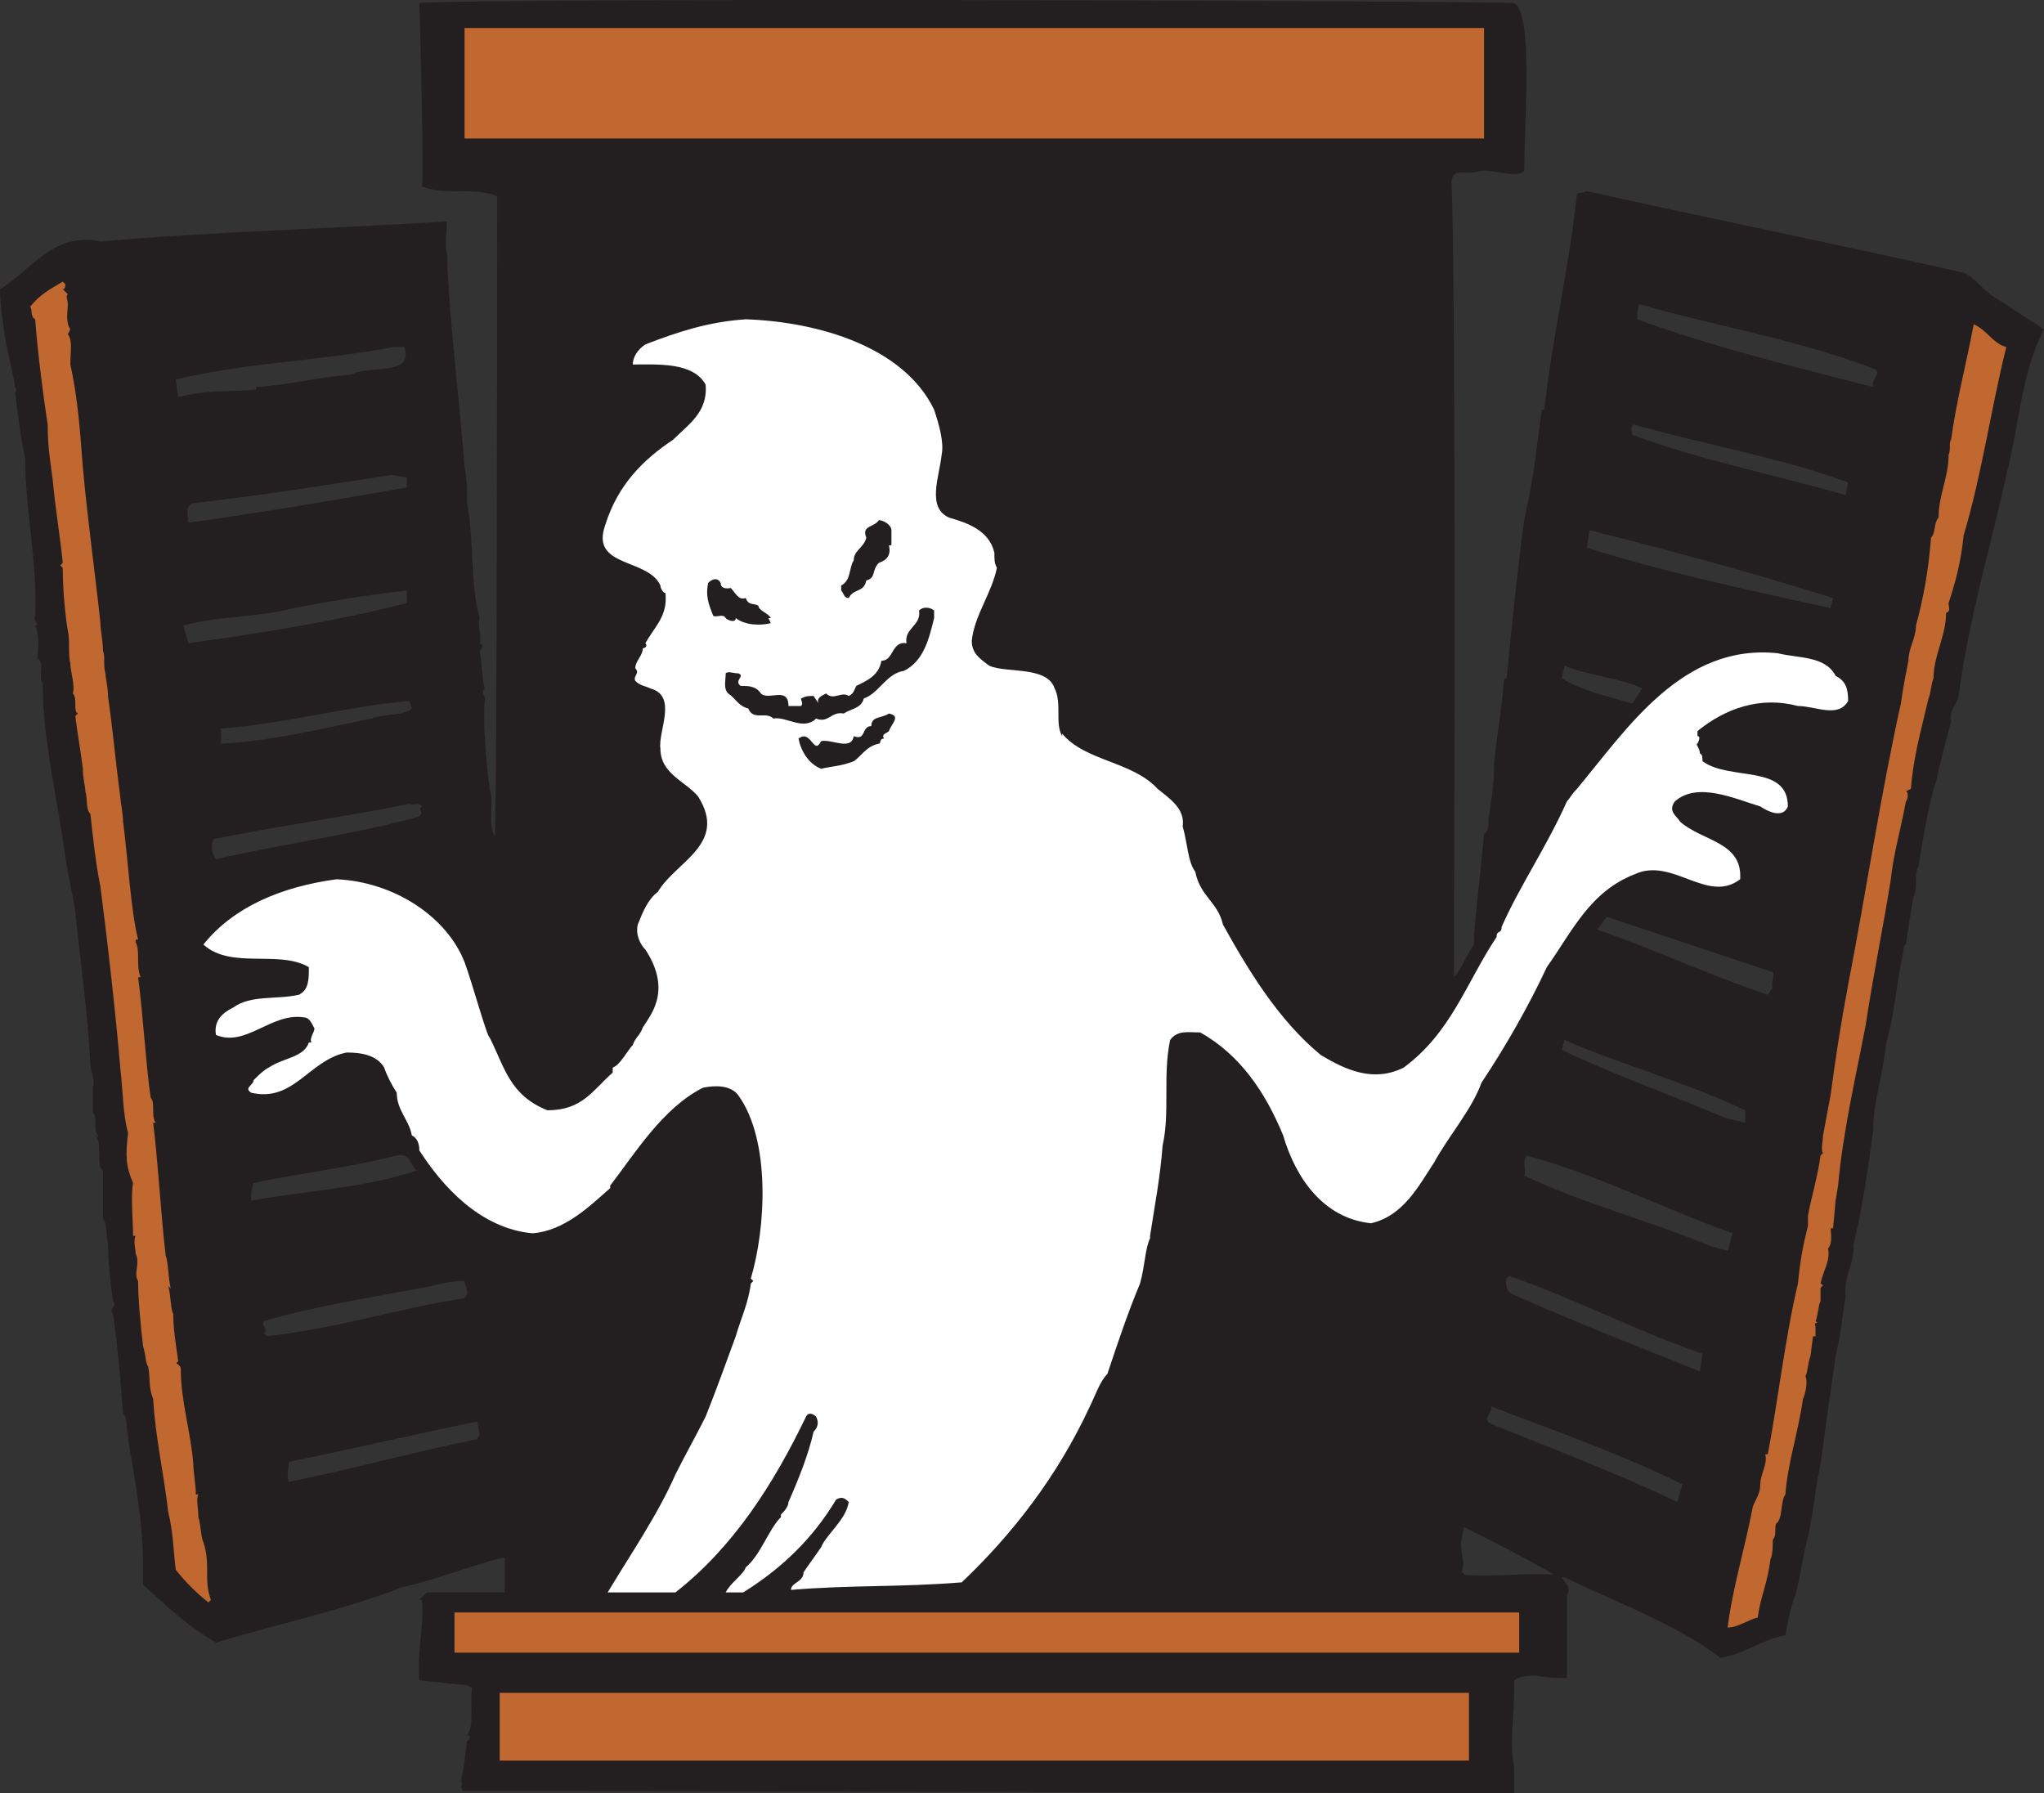 <svg xmlns="http://www.w3.org/2000/svg" width="610.5" height="535.616"><rect width="100%" height="100%" fill="#333333" stroke="none"/><path fill="#231f20" fill-rule="evenodd" d="M451.5.866c6.75 0 3.75 35.25 3.75 50.25-3 2.25-9-.75-13.5 0-3.75 1.5-7.5-1.5-8.25 3h.75-.75c1.5 26.25.75 237.75.75 237.75 2.25-2.25 3.75-6.75 6-9.75v-3c.75-8.25 2.25-21.75 3-30 2.25-1.5.75-4.5 1.5-5.25.75-6 1.5-9 1.5-15.75.75-8.25 2.25-15.75 3-25.5 0 .75 0 0 .75 0 1.5-15 3-30.75 5.25-47.25 1.5-6.75 3-15 3.75-21.75l1.5-11.25h.75c2.25-21 7.5-42.75 9.75-64.5l3-.75c37.5 8.25 74.25 15.75 111 24 4.5.75 6.75 5.25 10.5 7.5l15 9.75c-6.75 12.75-7.5 29.25-11.25 43.5-4.5 21-11.25 42.75-14.25 66-.75 3-3 4.5-2.25 7.5-1.5 6-3 11.25-4.5 18-2.25 6.75-3.75 16.5-5.25 25.5-1.5 2.25 0 6.75-1.5 9-.75 4.5-1.5 9-2.25 14.25-.75 0-.75 1.5-.75 3v-.75c-2.25 9.75-2.25 17.25-5.25 27.75-.75 9-3.75 16.5-3.75 25.5-1.5 10.5-3 22.5-6 34.5.75 4.5-3 9-2.25 15-.75 4.5-1.5 12-3 18-1.5 10.5-3 21-4.5 32.25-1.5 6.75-2.25 15-3.75 21.75-1.5 5.25-2.25 12-3.75 17.25-1.5 3.75-2.25 8.25-3 12-7.5 1.5-12.75 6-19.5 6.75-12.75-9.75-30.75-16.5-46.5-24h-.75c.75 1.5 3 3 1.5 5.25v24.75c-5.25.75-11.25-2.25-15.75.75v3.75c0 6.75-1.5 15 0 22.5v7.5l-314.25-.75v-.75c-.75 0 0-.75 0-1.5-.75 0 .75-5.25.75-6.75l.75-6c.75 0 .75-.75.75-.75v-.75h-.75c2.25-3 .75-9 1.5-14.25l-1.5-.75-14.25-1.5c-.75-8.25 1.5-16.5.75-24h-.75l2.25-2.25h23.25v-10.5c-9.75 2.25-20.25 6.75-30.75 9-17.25 6.75-38.25 11.25-55.5 16.5-9-5.25-15-11.25-21.75-17.25v-4.5c0-14.25-2.25-25.5-4.5-39v-1.5c-.75-1.5 0-5.25-1.5-6-.75-10.5-1.5-19.5-3-30-1.5-1.5 1.5-2.25 0-3.75-.75-5.25-1.5-12-1.5-17.25-.75-2.25 0-5.25-1.5-7.5v-14.25c-2.25-1.5 0-8.25-2.25-10.5.75.75.75 0 .75 0-1.5-1.5 0-5.25-1.5-6.75v-7.5c.75-2.25-.75-5.25-.75-6.75-.75-15.75-3-30.75-4.5-45.75-.75-5.25-2.25-11.25-3-16.5-2.25-17.25-6.75-34.5-6.75-51.75-1.5-2.25.75-6-1.5-7.5 0-2.25.75-6.75-.75-9.75 1.5 0-.75-1.5 0-3 .75-15.75-3-31.5-3-47.25-1.5-6-2.25-14.25-3-19.5.75 0 0-1.5 0-1.5-.75-5.25-2.25-9.75-3-15S0 90.866 0 86.366c9-5.25 15.75-17.25 30-14.25 34.5-3 69-3.75 103.5-6 0 3-.75 6.75 0 9.75.75 21.75 3.75 42.75 5.25 63.75.75 3 .75 7.5.75 10.5 2.25 12 .75 23.25 3.75 34.5-.75 1.5.75 6 0 7.5 1.5.75.75 1.5 0 2.25.75 3.75.75 9 1.5 11.25-1.5 1.5.75 2.25 0 3.75-.75 9.75 1.5 26.25 1.5 26.25 1.5 3.75-.75 9.75 1.5 14.25.75-5.25.75-181.5.75-191.25-6.75-3-15.75 0-22.5-3 .75-2.25-.75-54.75-.75-54.75 23.25-1.5 294-.75 326.25 0m-14.25 455.25-.75 3.75c-.75 3 1.5 6.75 0 9.75.75 0 .75.75.75.75 9 .75 19.5-.75 27 0-9-5.25-18-9.75-27-14.25m52.5-365.25c-.75.75-.75 3-.75 4.5 22.5 8.25 47.25 14.25 70.5 20.25-.75-2.25 2.25-3.75.75-5.25-23.25-9-47.25-12.75-70.5-19.5m-372 12.75c-24 4.5-43.5 4.5-65.25 9.75l.75 5.25c8.25-2.25 15.75-1.5 23.25-2.25v-.75c10.5-.75 18.75-3 28.5-3.75 5.25-3 18.75.75 15.75-8.25h-3m370.5 23.25c-1.5 0-.75 2.25-.75 3 20.25 7.5 42.75 12 63.75 18l.75-3.75c-20.25-7.5-42.75-11.25-63.75-17.25m-366.75 15.75-4.5-.75c-19.5 3-38.25 6-57.75 8.25-4.5 0-3 3.75-3 6 21.75-3 43.5-6.75 65.25-10.5v-3m353.25 15.75-.75 5.25c24 7.5 48.75 12.75 72.75 18l.75-3c-24-7.5-48.75-14.25-72.75-20.25m-353.25 18c-12.75 1.5-21.75 3-33.75 5.25-11.25 3-22.5 2.25-33 5.25l1.5 5.25c21.75-3 45-6.75 65.25-12v-3.75m345.75 22.5-.75 3.75c6 3.75 13.5 5.25 21 7.5l3-4.5c-6-3-15.75-3.75-23.25-6.75m-345 10.5c-18 1.5-36.75 6.75-56.25 8.25v4.5c15-.75 30-4.5 45-7.5 3.75-1.5 9.75-.75 12-3l-.75-2.25m0 30.75c-18.75 3.75-39.75 6.75-58.5 10.5-.75 1.5-.75 3.75.75 6 19.5-4.5 42-7.5 60.75-12.75 1.5-1.5-.75-2.25.75-3-.75-1.5-2.25 0-3.75-.75M480 273.866c-1.5 1.5-1.5 2.25-3 3.75 17.25 6 33 13.5 51 19.5l1.5-2.25c-.75-1.5.75-3 0-4.5l-49.5-16.5m-12.75 36.75-.75 3c15.75 7.5 33 13.5 48.75 20.25l6 1.5v-3.75c-17.25-8.25-36.75-13.5-54-21m-348.75 34.5c-14.25 3.75-29.25 5.25-42.75 8.25-.75 1.5-.75 3.75-.75 5.25 16.5-3 33.75-3.75 49.5-9-2.25-1.5-1.5-5.25-6-4.5m337.5 0c-1.5 1.5 0 4.5-.75 6 17.25 8.25 37.5 13.5 55.5 21l5.25 1.5 1.5-5.25c-21-7.5-39.75-17.25-61.5-23.25m-5.25 36-.75.75c-.75 3 .75 4.5 3 5.25 18.75 8.25 36 15 54.75 22.5l.75-5.25c-19.5-6.75-38.25-16.5-57.75-23.25m-321.75 3c-15.75 3-35.25 6-50.25 10.5-.75 1.5 1.5 2.25 0 3.75.75 0 .75.75.75.75 21-2.25 39-8.25 58.5-11.25 3-.75.75-3.75.75-5.25-3.75 0-7.5.75-9.75 1.5m316.5 36c0 2.25-3 3.75 0 5.25 18.75 7.5 38.25 15 55.5 23.25l1.5-5.25c-18-9-37.5-15.75-57-23.25m-303 4.5c-18.75 3.75-37.5 8.25-56.25 12 0 2.25-.75 4.5 0 6 18.75-3.75 37.5-9 56.25-12.75l.75-1.5-.75-3.75"/><path fill="#c16730" fill-rule="evenodd" d="M19.5 84.866c0 .75 0 1.5-.75 1.5l1.5 1.5c-.75.75 0 1.5 0 3 0 2.25-.75 5.25.75 7.5l-.75 1.5c1.5 1.5.75 6 .75 9 2.25 9.75 3 21 3.75 30.75 1.5 16.5 3.75 32.25 5.25 46.5 0 2.25.75 5.25.75 8.25.75 1.5 0 4.5.75 6.75 0 1.5.75 3.75.75 6.75 1.5 10.5 2.25 19.5 3.75 30.75 0 .75.75 4.5.75 6.75 1.5 11.25 2.25 26.25 4.5 35.25-.75 0-.75 0-.75.75 1.5 3 0 6.75 1.5 10.5h-.75c1.5 11.25 2.25 25.5 3.75 36 1.5 1.5 0 5.25 1.5 7.5h-.75c1.5 12 2.25 27 3.75 39.75.75 1.5.75 6.75 1.5 9.75l-.75-.75c.75 2.25.75 7.5 1.5 8.25 0 4.5.75 9 1.5 14.25-1.5.75.75.75.75 2.25 0 9.75 3 18.75 3.75 28.5 0 2.25.75 6 .75 9h.75c-.75 1.5 0 3.75 0 6.75.75 2.25.75 6 1.5 7.5 2.25 6.75 0 11.25 2.25 17.25l-.75.75c-3.75-3-6.75-6-9.75-9.75-.75-6-.75-11.25-2.25-17.25-1.5-12.75-3.75-21.75-4.5-33.75-1.5-3.75-.75-6-1.5-9.75-.75-.75-.75-3.75-1.5-6-.75-6-1.5-14.25-1.5-19.5-1.5-2.25.75-5.25-.75-8.25 0-1.5-.75-3.75 0-5.25h-.75c0-4.5-.75-12 0-15.75-2.25-5.25-2.25-8.25-1.5-15-1.5-5.25-1.5-12-2.25-18.75-1.5-17.25-3.75-37.5-6-54.75-1.5-7.5-2.25-15-3-21.75-1.5-1.5-.75-4.5-1.5-6.75 0-1.5-.75-3.75-.75-6.75-.75-6-1.5-9.75-2.25-15.75l.75-.75c-1.5-.75 0-4.5-1.5-6 .75-2.25-.75-6.75-.75-9-.75-3 0-6.75-.75-9.75-.75-4.5-1.5-12-1.5-18.75l-.75-.75.75-.75c-.75-7.5-2.25-16.5-3-24.75-.75-6-1.5-9.75-1.5-16.5-1.5-9.75-3-21.75-3.75-31.5-1.5-.75-.75-3-1.5-3.75 3-3.75 6-5.25 9.75-7.5l.75.75"/><path fill="#fff" fill-rule="evenodd" d="M279 122.366c1.5 4.5 3 9.75 2.25 13.5-.75 6.75-4.5 15.75 2.25 18.75 5.25 1.5 12 3.75 13.5 10.5 0 2.25 0 3 .75 4.5-1.5 7.5-6.75 14.25-7.5 21.75 0 3.75 2.25 5.25 5.25 7.5 5.25 2.25 17.25 0 19.5 6.75 2.25 4.5 0 10.5 2.25 14.25v-.75c6.75 8.25 21 8.25 28.5 16.5 3.75 3 8.25 6 7.5 11.25 1.5 5.25 1.5 10.5 3.75 13.5 1.5 7.5 6.75 9 8.25 15.75 7.5 13.5 16.5 28.5 29.25 39 7.5 4.5 15.75 8.25 24.75 3.75 14.25-10.5 18.75-25.5 27.75-39 0-2.25 1.5-.75 1.5-3 5.25-12 13.5-24 19.5-37.5.75-.75 1.5-2.25 3-3.75 15-18 31.5-43.5 60-40.5 6 1.5 14.25.75 17.25 6.75 3 1.5 3.75 3.75 3.75 7.5-3 5.25-9.75 1.5-15 1.5-11.25-3-21.75.75-30 7.5v1.5c.75 0 .75.75 0 2.25-.75 0 .75 1.5.75 3 .75 0 .75 1.5.75 2.25 8.25 6 25.5.75 25.5 13.5-1.5 3.75-6 1.5-8.25 0-7.5-2.25-18.75-7.5-25.5-1.5-2.25 3 .75 4.5 1.5 6 6.75 6 18.75 6 18 17.25-9.75 7.5-20.25-6.75-31.5-1.5-13.5 5.25-18.75 17.25-26.25 27.75-5.25 11.25-12 23.25-19.5 34.5-3 8.25-9.75 15.75-14.25 24-4.5 6.75-9 15.75-18.75 18-14.25-1.5-22.5-13.5-26.25-26.25-5.25-12.75-12.75-24-24.75-30.75-3.75 0-6.75-.75-9 2.25-2.25 10.5 0 21.75-2.25 31.5-.75 9.75-2.25 17.25-3.75 27v.75c-1.5 3-1.5 8.25-3 13.5-3.75 9-6.75 18-9.75 27-2.25 2.25-3.75 6.75-5.25 9.75-9.75 21-23.25 38.25-38.25 52.5-18.75 1.5-33 .75-51 2.25 0-2.25 3.75-2.25 3.75-5.25 1.5-2.25 3.75-5.25 5.25-7.5 1.5-3.75 7.5-8.25 8.25-13.5-1.5-1.5-2.25-1.5-3.75-.75-6.75 11.25-15.75 20.25-27.75 27.75h-5.25c1.5-3 5.25-5.25 6-7.5 4.5-3.75 6.75-11.25 10.5-15v-.75c.75-.75 2.25-2.25 2.25-3.75 3-6.75 6-14.25 7.5-21 1.5-1.5 1.5-3 .75-4.5-.75-.75-2.25-1.5-3 0-9.75 20.25-21.75 39-39 52.5H181.5c6.75-11.25 15-23.25 20.25-35.25 3-6 6-11.25 9-17.25 3-7.5 6-15.75 9-24 1.5-5.25 3.75-9.75 4.5-15.75l.75-.75-.75-.75c4.5-15 6-41.25-3.75-54.75-2.25-3-6.75-3-10.5-2.25-12 6-20.25 19.5-27.75 29.25v.75c-6 5.25-13.5 12.75-23.25 13.5-15.75-1.5-27-14.25-33.75-24.75 0-2.25-.75-3.75-2.25-4.5-.75-4.5-4.5-7.5-4.5-12.75-1.5-2.25-3-5.25-3.75-7.5-2.25-3.75-6.75-4.5-11.25-4.5-11.25 2.25-15.75 15-28.5 12-2.25-1.5.75-2.25.75-3.75 1.5-1.5 3-3 4.5-3.75 4.5-3 10.5-3 12-7.5H93c-.75-1.5 1.5-3.75.75-4.5-.75-1.5-1.5-3-3-3-9.75-1.5-17.25 9-26.25 5.25-.75-4.5 2.25-6.75 5.25-8.25 5.25-3.75 12.75-2.25 19.5-3.75 3-1.5 3-4.5 3-8.25-9-5.25-23.25.75-31.5-6.75 9-11.25 23.25-17.25 39.75-19.5 17.25.75 33 11.25 38.25 24.75 2.25 6 6.75 22.5 7.5 22.5 4.5 9 6 17.25 17.25 21.75 10.5 0 13.5-6 19.5-11.25v-1.5c2.25-.75 4.5-5.25 6-6.75.75-2.25 2.25-3 3-5.25 1.5-2.25 3-4.5 3.75-6.75 2.25-6 0-12-3-16.5-1.5-1.5-3-4.5-2.25-7.5 1.5-3.75 3-7.5 6-9.75 5.25-9 21-14.25 12-28.5-3.75-4.5-11.25-6.75-11.25-14.25-.75-5.25 5.25-15.75-3-18-1.5-.75-3-.75-4.5-2.25-.75-1.5 1.5-2.25 0-3.75 0-2.25 2.25-3.75 2.25-6 .75 0 1.5-.75.75-1.5 3-5.25 6.75-8.25 6-15-.75 0-1.5-1.5-1.5-2.25-3.75-8.25-21-5.25-16.5-18 3.75-12 11.25-19.5 20.25-25.5 4.5-4.5 10.5-8.25 9.75-16.5-3.75-6.75-14.25-6-21.75-6 0-2.25 1.5-4.5 3.75-6 9.75-3.75 18.75-6.75 30-7.5 21.75.75 47.25 8.25 56.25 27"/><path fill="#c16730" fill-rule="evenodd" d="M599.25 103.616c-4.5 18-7.5 39-12.75 56.25-.75 7.5-2.25 13.5-4.5 20.25 0 1.5.75 2.25-.75 3 0 6.75-3.75 12.75-3.75 19.5-.75 1.5-.75 4.5-1.5 6-2.25 9.75-4.5 17.25-5.25 27l-1.5.75c.75 0 .75 2.25 0 3-1.5 8.25-3.75 15.75-4.5 23.25-2.25 14.25-5.25 28.5-7.5 43.5-3 15.75-6.75 31.5-8.25 48l-.75 4.5-.75 8.25h-.75c0 .75.75 4.5-.75 6 .75 3.75-1.5 6.75-2.25 10.5 1.5.75 0 .75 0 1.5v3.75c-.75 1.5-.75 4.5-1.5 6 1.5.75-.75 0 0 1.5v3h-.75l-.75 6c-.75 1.5-.75 4.5-1.5 6 .75 1.5 0 5.25-.75 6.75-1.5 10.5-4.5 18.75-5.25 28.5-1.5 2.25-.75 6-2.25 8.25-1.5.75 0 3.75-1.5 5.25 0 1.5 0 4.5-.75 6-.75 6.75-3 11.25-3.75 17.25-3 .75-6 3-9 3 1.5-12 5.25-24 7.5-36 .75-2.25 2.25-3.75 2.25-6.75s2.25-6 1.5-9h.75c3-15.75 5.25-35.25 9-51 .75-7.5 1.5-11.25 3-17.25v-3c.75-4.5 3-12 3.75-18l.75-.75c-.75-.75 0-3.75 0-5.25.75-3.75 1.5-8.25 2.25-12 1.5-11.25 3-21 5.25-33 5.25-27 9.75-57 15.75-84 .75-5.25 1.5-9 2.25-12.75 0-3.75 2.25-6.75 2.25-10.5 2.25-8.25 3.75-16.5 4.5-26.25 1.5-1.5.75-4.5 2.25-6 0-6.75 3-12 3-18.75.75-1.5 0-3.75.75-4.5 1.5-11.25 4.5-22.5 6.75-34.5 3.75 1.5 6 6 9.75 6.75"/><path fill="#231f20" fill-rule="evenodd" d="M266.25 158.366v4.5h-.75c.75 3-.75 4.5-3 5.25-2.25 2.25-.75 4.5-3.75 5.25-.75 3.75-3.75 2.25-5.25 5.25-1.5 0-1.5-1.5-2.25-2.25v-1.5c3-1.5 2.25-5.25 3.75-7.5 0-3 3-3.75 3.75-6.75-1.5-3.75 2.25-3 3.75-5.25 1.5 0 3.75 1.5 3.75 3m-48 17.25c1.5 1.5 2.25 3.75 4.5 3 .75 2.25 2.25 1.5 3.75 2.25 0 1.5 3 2.25 3.75 3.75h-.75l.75 1.5c-3 .75-7.5.75-10.5-1.5 0 1.5-2.25.75-3 0-.75-1.5-3 0-3.75-.75-1.5-3.75-2.25-6-1.5-9.75 1.5-1.5 3-1.5 3.75 0 0 2.25 3 1.5 3 1.5m60.75 6.75v2.25c-1.5 6-3 12.75-9 15.75-5.25.75-7.5 6.75-12 8.25-.75 3-3.75 3-6 4.5-3.75-.75-4.5 3-8.25 1.5-3.75 3.75-9-.75-12.75 0-2.25-2.25-6 .75-7.5-3-3-.75-3.75-3-6-4.5-1.5-1.5-.75-3.75-.75-6 .75-.75 2.25 0 3.75 0 2.25.75-1.5 2.25.75 3.75 2.25 0 4.5 0 6 2.25 2.25 2.25 8.25-2.25 8.25 3.75h3.75c.75-.75 0-1.5 0-2.25 1.5-.75 2.25-.75 3.75-.75l1.5 2.25c-.75-1.5.75-2.25 2.25-3 2.25 2.25 4.5-.75 6.75.75 1.5-.75 1.5-1.5 2.25-3 3-1.5 6.75-3 7.5-7.5 3.75 0 3-6 7.5-5.25-.75-4.5 4.5-5.25 3.75-9.75 1.5-1.5 3.75-.75 4.5 0m-13.5 36c-.75.75-2.25.75-1.5 2.25-1.5 0-.75 1.5-1.5 1.5-3.75.75-5.25 3.75-7.5 5.25-3.75 1.5-6.75 1.5-9.75 2.25-3.75-1.5-6-5.25-6.75-9 3.75-3 4.5 5.25 6.75.75 3-.75 9 3 9.75-1.5 3.75 1.5 2.25-3 5.25-3 0-3 3-2.25 5.25-3.75 3.75.75.75 3 0 5.25"/><path fill="#c16730" fill-rule="evenodd" d="M443.25 41.366v-33h-304.5v33h304.5m-4.5 484.5v-20.25h-289.5v20.25h289.5m15-32.25v-12h-318v12h318"/></svg>
